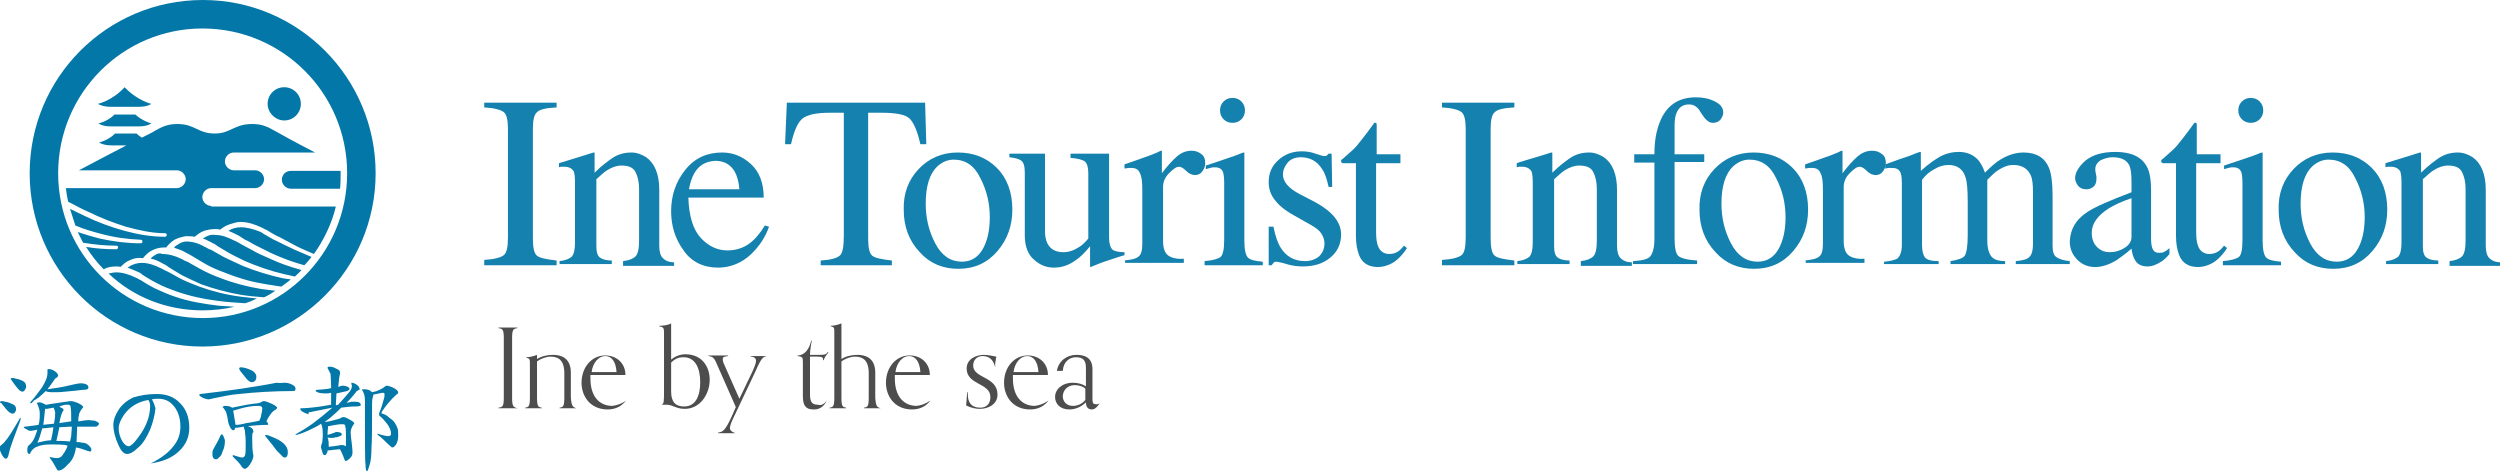<?xml version="1.0" encoding="utf-8"?>
<!-- Generator: Adobe Illustrator 22.1.0, SVG Export Plug-In . SVG Version: 6.00 Build 0)  -->
<svg version="1.1" id="レイヤー_1" xmlns="http://www.w3.org/2000/svg" xmlns:xlink="http://www.w3.org/1999/xlink" x="0px"
	 y="0px" viewBox="0 0 421.3 79.4" style="enable-background:new 0 0 421.3 79.4;" xml:space="preserve">
<style type="text/css">
	.st0{fill:#0277A8;}
	.st1{fill:#4D4D4D;}
	.st2{fill:#1481AE;}
</style>
<g>
	<path class="st0" d="M0.2,67.6c0.2,0,0.4,0,0.7,0.1c0.6,0.1,1,0.3,1.4,0.5c0.3,0.2,0.4,0.4,0.4,0.8c0,0.2-0.1,0.4-0.2,0.5
		c-0.1,0.2-0.3,0.2-0.4,0.2c-0.2,0-0.3-0.1-0.5-0.2c-0.3-0.2-0.8-0.8-1.4-1.6C0,67.9,0,67.8,0,67.8C0,67.7,0.1,67.6,0.2,67.6
		 M3.4,70.4c0,0,0.1,0.1,0.1,0.1c0,0.1-0.1,0.4-0.2,0.7c-0.8,2.1-1.3,3.5-1.5,4.1c-0.1,0.3-0.2,0.7-0.3,1.1
		c-0.1,0.6-0.3,0.9-0.5,0.9c-0.2,0-0.4-0.2-0.7-0.7c-0.3-0.6-0.4-1-0.4-1.2c0-0.1,0.1-0.2,0.2-0.3c0.4-0.3,0.7-0.6,0.8-0.8
		C1.4,73.8,2.2,72.5,3.4,70.4C3.3,70.4,3.4,70.4,3.4,70.4 M2,63.7c0.2,0,0.4,0,0.6,0.1c0.6,0.1,1.1,0.3,1.4,0.5
		c0.3,0.2,0.4,0.5,0.4,0.9c0,0.2-0.1,0.3-0.2,0.5C4.1,65.9,3.9,66,3.8,66c-0.2,0-0.3-0.1-0.5-0.2C3,65.5,2.5,64.9,1.9,64
		c-0.1-0.1-0.1-0.1-0.1-0.2C1.8,63.8,1.9,63.7,2,63.7 M6.6,67.8c0.3,0,0.5,0.1,0.7,0.2c0.2,0.1,0.3,0.1,0.3,0.2c0.3,0,0.5,0,0.8-0.1
		c1.5-0.2,2.6-0.4,3.4-0.5c0.1,0,0.2,0,0.3,0c0.1,0,0.5,0.1,1,0.3c0.6,0.3,0.9,0.5,0.9,0.7c0,0.1-0.1,0.2-0.2,0.3
		c-0.3,0.4-0.5,0.8-0.5,1.1c-0.1,0.3-0.1,0.6-0.1,1c0,0,0.1,0,0.1,0c0.6-0.1,1.2-0.2,1.7-0.2c0.3,0,0.7,0.1,1,0.1
		c0.5,0.2,0.7,0.4,0.7,0.5c0,0.1-0.1,0.2-0.2,0.3c-0.1,0.1-0.2,0.2-0.4,0.2c-1.1,0-2.2,0-3.1,0c0,1-0.1,1.9-0.1,2.6
		c0.3,0,0.6,0,0.9,0.1c0.4,0,0.8,0.1,1.1,0.4c0.3,0.3,0.5,0.5,0.5,0.8c0,0.2-0.1,0.3-0.3,0.3c0,0-0.1-0.1-0.3-0.1
		c-0.8-0.3-1.4-0.5-2-0.6c0,0.2-0.1,0.4-0.1,0.6c-0.2,0.9-0.6,1.7-1.3,2.3c-0.6,0.7-1.1,1-1.6,1c-0.1,0-0.1-0.1-0.2-0.2
		c-0.4-0.7-0.7-1.3-1.1-1.8c-0.1-0.1-0.1-0.1-0.1-0.2V77c0.7,0.2,1.1,0.2,1.2,0.2c0.4,0,0.8-0.2,1-0.6c0.3-0.4,0.6-0.9,0.8-1.5
		c-0.1,0-0.2,0-0.3-0.1c-0.8-0.1-1.6-0.1-2.5-0.1c-1,0-1.8,0.1-2.4,0.4c-0.3,0.1-0.6,0.3-0.9,0.7l-0.1,0.2c-0.1,0.1-0.1,0.1-0.1,0.2
		c0,0.1-0.1,0.1-0.1,0.1c-0.3,0-0.4-0.2-0.4-0.6c0-0.5,0.1-0.8,0.2-0.8c0.5-0.4,0.9-0.9,1.2-1.8c0.1-0.3,0.2-0.6,0.3-0.9
		c-0.3,0.1-0.6,0.1-1,0.2c-0.1,0-0.1,0-0.2,0c-0.2,0-0.4-0.1-0.7-0.3c-0.2-0.1-0.4-0.2-0.4-0.3c0,0,0.1-0.1,0.2-0.1
		c0.9-0.1,1.7-0.2,2.3-0.3c0-0.2,0.1-0.3,0.1-0.4c0.1-0.6,0.1-1.1,0.1-1.6c0-0.5-0.2-1.1-0.5-1.7C6.3,67.9,6.4,67.8,6.6,67.8
		 M8.3,62.2c0.2,0,0.6,0.1,1,0.4c0.3,0.2,0.5,0.5,0.5,0.7c0,0.1-0.1,0.2-0.2,0.3c-0.1,0.1-0.2,0.1-0.3,0.2c-0.5,0.7-0.9,1.3-1.3,1.8
		c1.5-0.2,2.7-0.4,3.9-0.7c0.8-0.2,1.4-0.3,1.7-0.3c0.9,0,1.3,0.3,1.3,0.7c0,0.3-0.3,0.4-1,0.4c-0.8,0.1-1.7,0.2-2.9,0.3
		c-0.8,0.1-1.5,0.1-2.2,0.1c-0.6,0-1-0.1-1.1-0.2c0,0-0.1,0.1-0.1,0.1c-0.7,0.7-1.3,1.2-1.9,1.5C5.4,67.9,5.2,68,5.2,68
		c0,0-0.1-0.1-0.1-0.2c0.8-0.9,1.4-1.7,1.9-2.4c0.4-0.6,0.7-1.2,0.9-1.8C8,63.2,8,62.9,8,62.8L8,62.3C8,62.2,8.1,62.2,8.3,62.2
		 M8.6,74.2C8.8,73.4,8.9,72.7,9,72c-0.6,0.1-1.2,0.1-1.9,0.2c0,0.2-0.1,0.3-0.1,0.4c-0.2,0.7-0.4,1.4-0.7,2
		C7.1,74.4,7.9,74.2,8.6,74.2 M7.3,71.6c0.5-0.1,1.1-0.1,1.8-0.2c0.2-1,0.2-1.6,0.2-1.9c-0.1-0.3-0.1-0.5-0.2-0.6
		c0-0.1,0-0.2-0.1-0.2c-0.6,0.1-1,0.2-1.1,0.2c-0.1,0-0.2,0-0.3,0C7.5,69.9,7.4,70.9,7.3,71.6 M11.8,74.4c0.1-0.3,0.1-0.6,0.2-0.9
		c0-0.5,0.1-1,0.1-1.6c-0.8,0-1.5,0.1-2.1,0.1c-0.1,0.6-0.3,1.4-0.5,2.3C10.1,74.3,10.9,74.3,11.8,74.4 M10,68.5
		c0,0,0.1,0.1,0.1,0.1c0.4,0.2,0.6,0.3,0.6,0.4c0,0.1,0,0.2-0.1,0.3c-0.2,0.3-0.4,0.9-0.6,2c0.7-0.1,1.4-0.2,2-0.3v-0.3
		c0-0.9,0-1.6-0.1-2.1c0-0.3-0.2-0.4-0.4-0.4c-0.3,0-0.6,0-0.9,0.1C10.4,68.4,10.2,68.4,10,68.5"/>
	<path class="st0" d="M26.4,66.4c1.7,0,3,0.5,4,1.6c1,1,1.5,2.4,1.5,4.1c0,1.6-0.6,2.9-1.8,4c-1.2,1.1-2.7,1.7-4.7,2
		c1.8-0.9,3.1-1.9,3.9-3c0.8-1,1.1-2.1,1.1-3.2c0-1.3-0.3-2.3-0.9-3.2c-0.7-1-1.6-1.5-2.8-1.5c-0.4,0-0.7,0-1.1,0.1
		c0.3,0.5,0.5,1.1,0.6,1.5c-0.1,1.1-0.4,2.3-0.9,3.6c-0.6,1.3-1.2,2.4-2.1,3.1c-0.7,0.7-1.3,1-1.8,1c-0.5,0-1-0.5-1.4-1.4
		c-0.6-1.3-0.9-2.5-0.9-3.5c0-0.8,0.3-1.6,0.8-2.4c0.6-1,1.5-1.7,2.5-2.2C23.7,66.6,24.9,66.4,26.4,66.4 M21.7,75.2
		c0.3,0,0.9-0.5,1.6-1.5c1.3-1.7,2-3.5,2-5.3c0-0.4-0.1-0.7-0.3-1c-1.7,0.3-3.1,1.1-4.1,2.5c-0.6,0.9-0.9,1.6-0.9,2.3
		c0,0.7,0.2,1.5,0.7,2.3C21,74.9,21.3,75.2,21.7,75.2"/>
	<path class="st0" d="M48,64.5c0.4,0,0.8,0.1,1.2,0.3c0.4,0.2,0.6,0.4,0.6,0.7c0,0.3-0.1,0.4-0.4,0.4c-3.3,0-6.4,0.2-9.2,0.5
		c-1.3,0.1-2.6,0.4-4.1,0.7c-0.5,0.1-0.8,0.2-0.9,0.2c-0.3,0-0.7-0.1-1.1-0.3c-0.3-0.2-0.5-0.3-0.5-0.4s0-0.2,0.1-0.2
		c2.6-0.3,5-0.6,7-0.9c1.9-0.3,3.9-0.6,5.9-1C47.1,64.6,47.6,64.5,48,64.5 M37.4,73.2c0.1,0,0.1,0.1,0.2,0.2
		c0.2,0.4,0.3,0.7,0.3,0.9c0,0.6-0.1,1.2-0.4,1.8c-0.1,0.4-0.3,0.8-0.6,1c-0.2,0.2-0.3,0.3-0.5,0.3c-0.2,0-0.4-0.1-0.5-0.3
		c-0.1-0.2-0.1-0.4-0.1-0.6c0-0.2,0-0.5,0.1-0.7c0.7-1.2,1.1-2,1.2-2.3C37.2,73.3,37.3,73.2,37.4,73.2 M37.9,68.4
		c0.2,0,0.5,0,0.8,0.1c0.2,0.1,0.3,0.1,0.4,0.2c0.2,0,0.4-0.1,0.5-0.1c1.4-0.3,2.5-0.5,3.4-0.6c0.4,0,0.9-0.1,1.3-0.4
		c0.1,0,0.2,0,0.3,0c0.1,0,0.4,0.1,1.1,0.4c0.7,0.3,1,0.6,1,0.7c0,0.1-0.1,0.2-0.2,0.3c-0.4,0.2-0.7,0.5-0.9,0.8
		c-0.2,0.3-0.5,0.7-0.7,1.2c0,0,0,0,0,0c0.2,0.2,0.3,0.4,0.3,0.5c0,0.1-0.1,0.1-0.2,0.1c-1.1,0-2.1,0.1-3.2,0.2
		c0.1,0.1,0.3,0.1,0.4,0.2c0.4,0.2,0.5,0.5,0.5,0.8c0,0,0,0.1-0.1,0.1c-0.1,0.2-0.1,0.5-0.1,0.9c0,1,0,2,0.2,3
		c0,0.4-0.2,0.9-0.6,1.5c-0.3,0.4-0.6,0.7-0.8,0.7c-0.2,0-0.4-0.1-0.6-0.4c-0.2-0.4-0.7-0.9-1.5-1.7c0-0.1,0-0.2,0.1-0.2
		c0.7,0.2,1.2,0.4,1.5,0.4c0.2,0,0.4-0.1,0.5-0.4c0.1-0.4,0.1-1,0.1-1.8c0-0.5,0-1.2-0.1-1.9c0-0.4-0.1-0.7-0.2-0.9
		c0-0.1,0-0.1,0-0.2c-0.7,0.1-1.2,0.2-1.4,0.2h-0.1c0,0.3-0.1,0.4-0.3,0.4c-0.1,0-0.3-0.1-0.4-0.3c-0.1-0.2-0.2-0.3-0.2-0.4
		c-0.2-0.3-0.3-0.9-0.4-1.6c-0.1-0.5-0.2-0.8-0.4-1.1c-0.1-0.2-0.3-0.4-0.4-0.5C37.6,68.5,37.7,68.4,37.9,68.4 M39.7,71.6
		c0.5,0,1.1-0.1,1.8-0.3c0.9-0.1,1.6-0.3,2.2-0.4c0.1-0.3,0.3-0.6,0.3-0.9c0.1-0.4,0.2-0.8,0.2-1.2c0-0.2-0.2-0.4-0.5-0.4
		c-0.4,0-0.9,0-1.5,0.1c-0.9,0.1-1.9,0.4-2.9,0.7L39.7,71.6z M40.6,61.9c0.3,0,0.8,0.1,1.3,0.3c0.5,0.2,0.9,0.4,1,0.6
		c0.2,0.2,0.3,0.4,0.3,0.7c0,0.6-0.3,0.9-0.8,0.9c-0.3,0-0.7-0.3-1.2-1c-0.6-0.7-0.9-1.1-0.9-1.3C40.4,61.9,40.4,61.9,40.6,61.9
		 M44.7,73.3c0.1,0,0.3,0,0.6,0.1c0.5,0.2,1,0.4,1.6,0.7c0.7,0.4,1.1,0.8,1.3,1.1c0.2,0.3,0.3,0.6,0.3,1c0,0.2,0,0.4-0.1,0.6
		c-0.1,0.2-0.2,0.3-0.4,0.3c-0.1,0-0.2,0-0.3-0.1c-0.2-0.2-0.6-0.6-1.1-1.1c-0.7-1-1.2-1.5-1.4-1.8C44.8,73.6,44.6,73.4,44.7,73.3
		C44.6,73.3,44.6,73.3,44.7,73.3"/>
	<path class="st0" d="M57.8,65c0.1,0,0.3,0,0.6,0.1c0.3,0.1,0.5,0.3,0.5,0.4c0,0.1,0,0.1-0.1,0.2c-0.1,0.1-0.1,0.1-0.3,0.2
		c-0.6,0.1-1.2,0.3-1.8,0.4c0,0.6-0.1,1.2-0.1,2c0.1,0,0.3-0.1,0.4-0.1c0.9-1,1.6-1.8,2-2.3c0.2-0.3,0.3-0.6,0.3-0.9l-0.1-0.4
		c0-0.1,0-0.1,0.1-0.1c0.2,0,0.5,0.1,0.9,0.4c0.3,0.2,0.4,0.5,0.4,0.7c0,0.1-0.1,0.1-0.3,0.2c-0.2,0.1-0.3,0.2-0.4,0.4
		c-0.5,0.6-1,1.2-1.5,1.7c0.3-0.1,0.5-0.1,0.8-0.2c0.2,0,0.5,0,0.7,0c0.6,0,0.9,0.2,0.9,0.6c0,0.1-0.3,0.2-1,0.2
		c-0.7,0-1.5,0.1-2.3,0.2c-0.5,0.5-1,1-1.5,1.4c-0.4,0.4-0.9,0.7-1.3,1c0.4,0,0.9-0.1,1.6-0.3c0.4-0.1,0.9-0.2,1.4-0.5
		c0.1,0,0.2,0,0.3,0c0.1,0,0.4,0.1,0.9,0.4c0.6,0.3,0.8,0.5,0.8,0.7c0,0,0,0-0.1,0.1c-0.4,0.6-0.5,1-0.5,1.3c0,0.6,0.1,1.3,0.2,2.1
		c0.1,0.7,0.1,1.2,0.1,1.4c0,0.3-0.1,0.6-0.4,0.9c-0.3,0.3-0.6,0.5-0.8,0.5c0,0-0.1-0.1-0.2-0.4c-0.2-0.6-0.5-1.2-0.7-1.6
		c-0.3,0-0.7,0.1-1.1,0.1c-0.5,0.1-0.8,0.1-1,0.1V76c0,0.2-0.1,0.3-0.2,0.5c-0.1,0.2-0.2,0.2-0.3,0.2c-0.2,0-0.3-0.2-0.4-0.6
		c-0.1-0.3-0.2-0.6-0.2-0.8v-0.1c0.1-0.3,0.1-0.5,0.2-0.6c0-0.3,0.1-0.8,0.1-1.3c0-0.9-0.1-1.6-0.3-1.9c-0.4,0.3-0.8,0.5-1.2,0.7
		c-0.6,0.3-1.4,0.7-2.3,1c-0.4,0.1-0.6,0.2-0.7,0.2c-0.1,0-0.1,0-0.1-0.1c0.9-0.5,1.9-1.1,3-1.9c1.2-0.9,2.3-1.8,3.2-2.6
		c-1.1,0.2-2.4,0.5-4,0.8L52,69.8c-0.1,0-0.4-0.1-0.8-0.3c-0.4-0.2-0.6-0.4-0.6-0.6c0-0.1,0.1-0.1,0.2-0.1c0.8,0,1.6-0.1,2.5-0.2
		c0.7-0.1,1.5-0.2,2.5-0.4v-2c-0.4,0.1-0.7,0.1-0.9,0.1c-0.7,0-1.2-0.1-1.4-0.2c-0.2-0.1-0.3-0.2-0.3-0.2c0-0.1,0-0.2,0.2-0.2
		c1-0.1,1.8-0.1,2.4-0.3c0-1.3-0.1-2.1-0.1-2.4c-0.1-0.2-0.2-0.4-0.3-0.6c-0.1-0.2-0.2-0.3-0.2-0.4c0-0.2,0.1-0.2,0.4-0.2
		c0.3,0,0.7,0.1,1,0.3c0.5,0.2,0.7,0.4,0.7,0.6c0,0.1,0,0.2,0,0.3c-0.1,0.3-0.2,1-0.3,2.2c0.3-0.1,0.5-0.2,0.7-0.2
		C57.6,65,57.7,65,57.8,65 M55.4,75.3c0.2,0,0.5-0.1,0.8-0.1c0.5-0.1,0.9-0.1,1.2-0.2c0.1,0,0.2,0,0.3,0c0.2,0,0.4,0.1,0.6,0.2
		c0-0.3,0-0.9,0-1.6c0-0.7,0-1.3-0.1-1.7c0-0.2-0.1-0.4-0.3-0.4c-0.1,0-0.2,0-0.5,0h-0.2c-0.7,0.1-1.3,0.2-1.7,0.3
		c-0.1,0-0.1,0-0.2,0h0c0,0.3-0.1,0.7-0.1,1.3c0,0.1,0,0.1,0,0.2c0.4-0.1,0.9-0.3,1.2-0.4c0.1,0,0.1-0.1,0.2-0.1c0.6,0,1,0.1,1,0.4
		c0,0.1,0,0.1-0.1,0.2c-0.4,0.2-0.7,0.3-1,0.3c-0.3,0.1-0.4,0.1-0.5,0.1c-0.3,0-0.6,0-0.8-0.1C55.4,74.2,55.4,74.8,55.4,75.3
		 M65.2,65c0.2,0,0.5,0.1,1,0.3c0.6,0.3,0.9,0.6,0.9,0.8c0,0.2-0.1,0.3-0.3,0.4c-1,0.9-1.8,1.9-2.4,2.8c-0.1,0.1-0.1,0.2-0.1,0.3
		c0,0,0,0.1,0.1,0.1c0.4,0.1,0.8,0.3,1.1,0.6c0.4,0.3,0.7,0.5,1,0.9c0.2,0.3,0.4,0.7,0.5,1c0.1,0.3,0.1,0.7,0.1,1.1
		c0,0.3,0,0.6-0.1,1c-0.1,0.3-0.2,0.6-0.4,0.8c-0.2,0.2-0.3,0.3-0.5,0.3c-0.1,0-0.2-0.1-0.3-0.2c-0.8-0.7-1.4-1.4-2.1-1.9
		c-0.1-0.1-0.1-0.1-0.1-0.1c0-0.1,0-0.1,0.1-0.1c0.9,0.3,1.5,0.4,1.7,0.4c0.3,0,0.5-0.1,0.5-0.4c0-0.5-0.2-1-0.6-1.6
		c-0.4-0.5-0.8-1-1.3-1.4c-0.1,0-0.1-0.1-0.1-0.3c0-0.1,0-0.1,0-0.2c0.4-0.9,0.6-1.7,0.8-2.4c0.1-0.3,0.1-0.6,0.1-0.8
		c0-0.1-0.1-0.2-0.2-0.2c-0.1,0-0.1,0-0.2,0c-0.5,0.1-1,0.2-1.5,0.3c0,0.1,0,0.2,0,0.2c-0.1,0.2-0.2,0.7-0.2,1.4
		c0,3.8,0,6.3-0.1,7.4c0,1.2-0.1,2.2-0.3,2.8c-0.2,0.7-0.3,1.1-0.5,1.1c-0.1,0-0.2-0.4-0.2-1.2c-0.1-0.2-0.1-3.8-0.1-10.8
		c0-0.7-0.2-1.3-0.5-1.7c0-0.1,0.1-0.1,0.3-0.1c0.3,0,0.5,0,0.8,0.1c0.3,0.1,0.5,0.3,0.6,0.4c0.3-0.1,0.5-0.1,0.8-0.2
		c0.5-0.2,0.9-0.4,1.3-0.7C65,65,65.1,65,65.2,65"/>
	<path class="st0" d="M39.8,39.5c-0.4-0.2-0.8-0.4-1.3-0.6c0.6-0.4,1.3-0.6,2.1-0.6c1,0,2.1,0.3,3.1,0.7c0.2,0.1,0.5,0.2,0.7,0.4
		c0.2,0.1,0.5,0.3,0.7,0.4c0.5,0.3,1,0.6,1.5,0.8c1,0.5,2,1,3.1,1.5c0.9,0.4,1.9,0.8,2.8,1.2c-0.4,0.5-0.8,1-1.2,1.4
		c-1.9-0.5-3.7-1.2-5.5-2c-1-0.5-2-1-3-1.5c-0.5-0.3-1-0.6-1.5-0.8C40.8,40.1,40.3,39.7,39.8,39.5 M31.4,40.7c-0.5,0-1,0.2-1.4,0.5
		c-0.2,0.1-0.5,0.3-0.7,0.5c0.1,0,0.1,0,0.2,0.1c0.6,0.2,1.2,0.4,1.7,0.7c0.6,0.3,1.1,0.6,1.6,0.9c0.5,0.3,1,0.6,1.5,0.9
		c1,0.6,2.1,1.1,3.2,1.5c2.2,0.9,4.4,1.6,6.8,2c1,0.2,2,0.3,3.1,0.5c0.6-0.4,1.1-0.8,1.6-1.2c-0.4-0.1-0.8-0.1-1.3-0.2
		c-2.3-0.5-4.6-1.2-6.8-2.1c-1.1-0.5-2.2-1-3.2-1.5c-0.5-0.3-1.1-0.6-1.6-0.9c-0.3-0.2-0.5-0.3-0.8-0.4c-0.3-0.1-0.5-0.3-0.8-0.4
		C33.5,41,32.4,40.7,31.4,40.7 M47.5,30.3c0,0.8,0.7,1.5,1.5,1.5h8.3c0.1-0.8,0.1-1.7,0.1-2.6c0-0.1,0-0.3,0-0.4h-8.4
		C48.1,28.8,47.5,29.5,47.5,30.3 M34.9,39.8c-0.3,0.1-0.5,0.3-0.7,0.4c0.3,0.1,0.6,0.2,0.9,0.4c0.3,0.1,0.6,0.3,0.8,0.4
		c0.3,0.1,0.5,0.3,0.8,0.5c0.5,0.3,1,0.6,1.5,0.9c1,0.6,2.1,1.1,3.1,1.6c2.1,0.9,4.4,1.7,6.6,2.2c0.6,0.1,1.2,0.3,1.8,0.4
		c0.4-0.4,0.8-0.7,1.1-1.1c-1.8-0.5-3.6-1.1-5.3-1.9c-1.1-0.5-2.1-0.9-3.1-1.5c-0.5-0.3-1-0.5-1.5-0.8c-0.5-0.3-1-0.6-1.5-0.8
		c-1-0.5-2-0.9-3-0.9C35.8,39.5,35.3,39.6,34.9,39.8 M26.1,43c-0.3,0.2-0.5,0.3-0.7,0.6c0.2,0,0.3,0.1,0.5,0.1
		c0.6,0.2,1.2,0.5,1.7,0.8c0.3,0.1,0.5,0.3,0.8,0.5l0.8,0.5c0.5,0.3,1,0.6,1.5,0.9c1,0.5,2.1,1,3.2,1.5c2.2,0.8,4.5,1.4,6.8,1.8
		c1.3,0.2,2.5,0.3,3.8,0.4c0.7-0.3,1.3-0.7,1.9-1.1c-0.8-0.1-1.6-0.2-2.4-0.3c-2.4-0.4-4.7-1-7-1.9c-1.1-0.4-2.2-0.9-3.3-1.5
		c-0.5-0.3-1.1-0.6-1.6-0.9c-0.3-0.2-0.5-0.3-0.8-0.4c-0.3-0.1-0.5-0.3-0.8-0.4c-1-0.5-2.1-0.8-3.2-0.8C27,42.6,26.5,42.7,26.1,43
		 M18.3,46.1c4.1,3.9,9.7,6.2,15.8,6.2c1.9,0,3.7-0.2,5.4-0.6c-0.9-0.1-1.9-0.1-2.8-0.2c-2.4-0.3-4.9-0.7-7.2-1.5
		c-1.2-0.4-2.3-0.9-3.4-1.4c-0.6-0.3-1.1-0.6-1.6-0.9l-0.8-0.5c-0.3-0.1-0.5-0.3-0.8-0.4c-1-0.5-2.2-0.9-3.3-0.9
		C19.2,45.9,18.7,46,18.3,46.1 M19.3,19.3c-1.2,1.2-2.7,1.5-2.7,1.5s0.6,0.5,2.1,0.5h4.7c1.5,0,2.1-0.5,2.1-0.5s-1.5-0.4-2.7-1.5
		H19.3z M45.1,17.5c0,1.5,1.3,2.8,2.8,2.8c1.6,0,2.8-1.3,2.8-2.8c0-1.6-1.3-2.8-2.8-2.8C46.3,14.7,45.1,16,45.1,17.5 M22.4,44.6
		c-0.3,0.1-0.6,0.3-0.9,0.5c0.6,0.2,1.2,0.5,1.7,0.7c0.3,0.1,0.6,0.3,0.8,0.5l0.8,0.5c0.5,0.3,1,0.6,1.6,0.9c1.1,0.6,2.2,1,3.3,1.4
		c2.3,0.8,4.6,1.3,7,1.6c1.5,0.2,3,0.3,4.6,0.4c0.7-0.2,1.4-0.5,2-0.8c-0.9-0.1-1.8-0.2-2.7-0.3c-2.4-0.3-4.8-0.9-7-1.7
		c-1.1-0.4-2.3-0.9-3.3-1.4c-0.5-0.3-1.1-0.6-1.6-0.9l-0.8-0.4c-0.3-0.1-0.5-0.3-0.8-0.4c-1-0.5-2.1-0.9-3.2-0.9
		C23.4,44.3,22.9,44.4,22.4,44.6 M18.7,18h4.7c1.5,0,2.1-0.5,2.1-0.5S23.2,17,21,14.7c-2.1,2.3-4.5,2.8-4.5,2.8S17.2,18,18.7,18
		 M35.6,34.7c-0.8,0-1.5-0.7-1.5-1.5c0-0.8,0.7-1.5,1.5-1.5H43c0.8,0,1.5-0.7,1.5-1.5c0-0.8-0.7-1.5-1.5-1.5h-3.6
		c-0.8,0-1.5-0.7-1.5-1.5c0-0.8,0.7-1.5,1.5-1.5h13.7c-3.3-1.7-6.2-3.3-6.7-3.6c-1.4-0.8-2.3-1.2-3.9-1.2c-3.1,0-3.6,1.6-6.3,1.6
		c-2.9,0-3.3-1.6-6.3-1.6c-1.6,0-2.5,0.4-3.9,1.2c-0.1,0.1-0.9,0.5-2.1,1.1c-0.3-0.2-0.6-0.4-0.9-0.7h-3.6c-1.2,1.2-2.7,1.5-2.7,1.5
		s0.6,0.5,2.1,0.5h2.5c-2.3,1.2-5.2,2.7-8,4.2h16.5c0.8,0,1.5,0.7,1.5,1.5c0,0.8-0.7,1.5-1.5,1.5H11.1c0.1,0.8,0.2,1.5,0.4,2.3
		c0.1,0.1,0.2,0.1,0.4,0.2c1,0.5,2,1.1,3,1.5c2,1,4.1,1.8,6.3,2.5c2.2,0.6,4.4,1.1,6.6,1.1h0c0.2,0,0.3,0.1,0.3,0.3
		c0,0.1-0.1,0.3-0.3,0.3c-2.3,0-4.6-0.4-6.8-1c-2.2-0.6-4.4-1.4-6.5-2.4c-0.9-0.4-1.8-0.9-2.7-1.3c0.3,0.9,0.6,1.9,0.9,2.8
		c1.4,0.6,2.8,1,4.3,1.4c2.2,0.6,4.4,0.9,6.7,1c0.2,0,0.3,0.1,0.3,0.3c0,0.2-0.1,0.3-0.3,0.3c-2.3,0-4.6-0.3-6.9-0.8
		c-1.2-0.3-2.5-0.7-3.7-1.1c0.3,0.6,0.6,1.2,0.9,1.8c1.8,0.3,3.7,0.5,5.6,0.5c0.2,0,0.3,0.1,0.3,0.3c0,0.1-0.1,0.3-0.3,0.3
		c-1.7,0-3.4-0.1-5.1-0.4c0.9,1.4,1.8,2.6,3,3.8c0,0,0.1,0,0.1-0.1c0.6-0.3,1.3-0.4,2-0.4c0.2,0,0.5,0,0.7,0.1c0,0,0-0.1,0.1-0.1
		c0,0,0,0,0,0l0,0c0.5-0.5,1-0.9,1.6-1.1c0.6-0.3,1.3-0.4,2-0.3c0.1,0,0.1,0,0.1,0c0.4-0.5,0.9-1,1.5-1.3c0.6-0.3,1.3-0.5,2-0.5
		c0.1,0,0.3,0,0.4,0c0.4-0.5,0.8-0.9,1.4-1.3c0.6-0.3,1.3-0.5,1.9-0.6c0.5,0,1,0,1.5,0.1c0,0,0,0,0,0c0,0,0,0,0,0l0,0
		c0.5-0.4,1-0.8,1.6-1c0.6-0.2,1.3-0.3,1.9-0.3c0.3,0,0.5,0,0.8,0.1c0.5-0.4,1-0.7,1.6-0.9c0.6-0.2,1.2-0.4,1.8-0.4
		c1.3,0,2.4,0.4,3.5,0.9c0.3,0.1,0.5,0.3,0.8,0.4c0.3,0.1,0.5,0.3,0.7,0.4c0.5,0.3,1,0.6,1.5,0.8c1,0.5,2,1.1,3,1.6
		c1,0.5,2,0.9,2.9,1.3c1.7-2.4,3-5.1,3.7-8H35.6z M63.3,29.2c0,16.1-13.1,29.2-29.2,29.2C18,58.4,5,45.3,5,29.2C5,13.1,18,0,34.2,0
		C50.3,0,63.3,13.1,63.3,29.2 M58.5,29.2c0-13.5-10.9-24.4-24.4-24.4C20.7,4.8,9.8,15.7,9.8,29.2c0,13.5,10.9,24.4,24.4,24.4
		C47.6,53.6,58.5,42.7,58.5,29.2"/>
</g>
<g>
	<path class="st1" d="M87.2,68.8c-0.4,0-1,0-1.6,0c-0.7,0-1.2,0-1.6,0v-0.1c0.7-0.1,0.9-0.2,0.9-1.7V57c0-1.5-0.2-1.6-0.9-1.7v-0.1
		c0.4,0,0.9,0,1.6,0c0.6,0,1.2,0,1.6,0v0.1c-0.7,0.1-0.9,0.2-0.9,1.7v10C86.3,68.5,86.5,68.6,87.2,68.8L87.2,68.8z"/>
	<path class="st1" d="M97.1,68.8c-0.4,0-0.7,0-1.4,0s-1,0-1.4,0v-0.1c0.6-0.1,0.8-0.2,0.8-1.7v-4.1c0-2.3-1.1-2.8-2.3-2.8
		c-0.7,0-1.6,0.3-2.3,0.8V67c0,1.5,0.2,1.6,0.8,1.7v0.1c-0.4,0-0.7,0-1.4,0s-1,0-1.4,0v-0.1c0.6-0.1,0.8-0.2,0.8-1.7v-5.7
		c0-0.7,0-0.9-0.6-1v-0.1c0.6,0,1.3-0.2,1.8-0.4v0.7c0.8-0.5,1.8-0.7,2.7-0.7c1.2,0,3,0.4,3,3V67C96.3,68.5,96.6,68.6,97.1,68.8
		L97.1,68.8z"/>
	<path class="st1" d="M105.5,67.5c-0.7,0.9-1.7,1.5-3.1,1.5c-3,0-4.4-2.3-4.4-4.5c0-2.6,1.7-4.6,4-4.6c1.9,0,3.4,1.3,3.4,3.3h-5.9
		c0,0.2,0,0.4,0,0.6c0,3,1.5,4.6,3.7,4.6C103.9,68.3,104.7,68.1,105.5,67.5L105.5,67.5z M103.9,62.7c-0.1-1.7-0.8-2.7-1.9-2.7
		c-1.1,0-2.1,1.1-2.3,2.7H103.9z"/>
	<path class="st1" d="M111.5,68.2c0.4-0.2,0.4-0.5,0.4-2.6V56c0-0.7-0.1-0.9-0.8-1v-0.1c0.6,0,1.5-0.1,2-0.4v6.1
		c0.7-0.6,1.6-0.9,2.4-0.9c2.8,0,4.1,2.1,4.1,4.3c0,2.4-1.6,4.9-4.2,4.9c-1.5,0-2-0.7-3.1-0.7C112,68.2,111.8,68.2,111.5,68.2
		L111.5,68.2z M113.1,66c0,1.8,0.8,2.5,2.2,2.5c2,0,2.7-1.9,2.7-4.1c0-2.3-0.8-4.2-2.8-4.2c-0.6,0-1.3,0.1-2.1,0.9V66z"/>
	<path class="st1" d="M123.9,73c-0.3,0-1.1,0-1.9,0c-0.6,0-0.8,0-1,0v-0.1c0.8-0.1,1.2-0.3,2.3-2.7l0.7-1.6l-3.4-7.7
		c-0.4-0.8-0.7-0.8-1.2-0.9v-0.1c0.3,0,1,0,1.7,0c0.7,0,1.3,0,1.6,0V60c-0.6,0.1-0.9,0.1-0.9,0.5c0,0.1,0,0.3,0.1,0.6l2.7,6.1
		l2.3-4.8c0.3-0.7,0.5-1.2,0.5-1.6c0-0.4-0.3-0.7-0.9-0.7v-0.1c0.3,0,0.7,0,1.5,0c0.6,0,1.1,0,1.3,0V60c-0.7,0.1-1,0.3-2,2.6
		l-3.6,7.6c-0.5,1-0.7,1.6-0.7,2C123.1,72.7,123.5,72.8,123.9,73L123.9,73z"/>
	<path class="st1" d="M139.3,67.5c-0.4,1-1.2,1.5-2.1,1.5c-1,0-1.9-0.2-1.9-2.2V61c0-0.8-0.1-0.9-0.9-1v-0.1c1.2,0,2-1.1,2.3-2.5
		h0.1c-0.1,0.6-0.3,1.6-0.3,2.4h1.5c0.9,0,1.2,0,1.5-0.5l0.1,0.1c-0.3,0.4-0.6,0.7-0.8,1.3h-0.1c0-0.1,0-0.1,0-0.2
		c0-0.3-0.3-0.4-0.9-0.4h-1.3v6.4c0,1.3,0.4,1.7,1.3,1.7C138.4,68.4,138.9,68.1,139.3,67.5L139.3,67.5z"/>
	<path class="st1" d="M148.4,68.8c-0.4,0-0.7,0-1.4,0s-1,0-1.4,0v-0.1c0.6-0.1,0.8-0.2,0.8-1.7v-4.1c0-2.3-1.1-2.8-2.3-2.8
		c-0.7,0-1.6,0.3-2.3,0.8V67c0,1.5,0.2,1.6,0.8,1.7v0.1c-0.4,0-0.7,0-1.4,0c-0.7,0-1,0-1.4,0v-0.1c0.6-0.1,0.8-0.2,0.8-1.7V56
		c0-0.7,0-0.9-0.6-1v-0.1c0.6,0,1.3-0.2,1.8-0.4v6c0.8-0.5,1.8-0.7,2.7-0.7c1.2,0,3,0.4,3,3V67C147.6,68.5,147.8,68.6,148.4,68.8
		L148.4,68.8z"/>
	<path class="st1" d="M156.8,67.5c-0.7,0.9-1.7,1.5-3.1,1.5c-3,0-4.4-2.3-4.4-4.5c0-2.6,1.7-4.6,4-4.6c1.9,0,3.4,1.3,3.4,3.3h-5.9
		c0,0.2,0,0.4,0,0.6c0,3,1.5,4.6,3.7,4.6C155.2,68.3,155.9,68.1,156.8,67.5L156.8,67.5z M155.1,62.7c-0.1-1.7-0.8-2.7-1.9-2.7
		c-1.1,0-2.1,1.1-2.3,2.7H155.1z"/>
	<path class="st1" d="M167.7,61.9c-0.2-1-0.8-1.9-2.1-1.9c-0.9,0-1.6,0.6-1.6,1.6c0,2.2,4.1,1.8,4.1,4.9c0,1.6-1.5,2.4-3,2.4
		c-0.5,0-1.4-0.1-2.3-0.6c0.1-0.6,0.1-1.5,0.2-2.2h0.1c0,0.1,0,0.2,0,0.4c0,1.2,0.5,2.2,2.1,2.2c1,0,1.7-0.6,1.7-1.8
		c0-2.4-4-2-4-4.8c0-1.6,1.6-2.3,2.9-2.3c0.7,0,1.6,0.2,2.1,0.3c0,0.2-0.1,0.3-0.1,0.6C167.7,61.1,167.7,61.3,167.7,61.9L167.7,61.9
		z"/>
	<path class="st1" d="M176.7,67.5c-0.7,0.9-1.7,1.5-3.1,1.5c-3,0-4.4-2.3-4.4-4.5c0-2.6,1.7-4.6,4-4.6c1.9,0,3.4,1.3,3.4,3.3h-5.9
		c0,0.2,0,0.4,0,0.6c0,3,1.5,4.6,3.7,4.6C175.1,68.3,175.8,68.1,176.7,67.5L176.7,67.5z M175,62.7c-0.1-1.7-0.8-2.7-1.9-2.7
		c-1.1,0-2.1,1.1-2.3,2.7H175z"/>
	<path class="st1" d="M185.3,68c-0.3,0.4-0.7,1-1.3,1c-0.7,0-1-0.5-1-1.2c-0.7,0.7-1.7,1.2-2.8,1.2c-1.6,0-2.4-1-2.4-2.1
		c0-1.3,1.2-2.4,3-2.4c0.8,0,1.6,0.2,2.2,0.6V62c0-1.2-0.4-1.8-1.7-1.8c-1,0-2.1,0.7-2.2,2.3h-1c0.3-1.7,1.7-2.7,3.3-2.7
		c1.3,0,2.7,0.4,2.7,2.4v4.9c0,0.8,0.1,1,0.5,1C184.8,68.2,185,68.1,185.3,68L185.3,68z M182.9,65.5c-0.4-0.4-1.1-0.6-1.8-0.6
		c-1.3,0-2,1-2,1.9c0,0.8,0.6,1.6,1.7,1.6c0.9,0,1.6-0.4,2.1-1V65.5z"/>
</g>
<g>
	<path class="st2" d="M81.6,43.8c1.7-0.1,2.8-0.4,3.3-0.8c0.5-0.4,0.7-1.4,0.7-3V21.8c0-1.5-0.2-2.5-0.7-2.9
		c-0.5-0.4-1.6-0.7-3.3-0.8v-0.8h12.2v0.8c-1.7,0.1-2.8,0.3-3.3,0.8c-0.5,0.4-0.7,1.4-0.7,2.9v18.3c0,1.6,0.2,2.6,0.7,3
		c0.5,0.4,1.6,0.6,3.3,0.8v0.8H81.6V43.8z"/>
	<path class="st2" d="M94.3,44c1-0.1,1.6-0.4,2-0.7c0.4-0.4,0.6-1.2,0.6-2.4V30.7c0-0.9-0.1-1.5-0.2-1.8c-0.3-0.5-0.8-0.8-1.6-0.8
		c-0.1,0-0.2,0-0.4,0c-0.1,0-0.3,0-0.5,0.1v-0.7c0.6-0.2,1.9-0.6,3.9-1.2l1.9-0.6c0.1,0,0.2,0,0.2,0.1c0,0.1,0,0.2,0,0.3v3
		c1.2-1.2,2.2-1.9,2.9-2.4c1-0.7,2.1-1,3.3-1c0.9,0,1.7,0.3,2.5,0.8c1.4,1,2.2,2.8,2.2,5.5v9.4c0,1,0.2,1.7,0.6,2.1
		c0.4,0.4,1,0.7,1.9,0.7v0.6H105V44c1-0.1,1.7-0.4,2.1-0.8c0.4-0.4,0.6-1.3,0.6-2.7v-8.6c0-1.2-0.2-2.1-0.6-2.9
		c-0.4-0.8-1.2-1.1-2.4-1.1c-0.8,0-1.6,0.3-2.4,0.8c-0.5,0.3-1,0.8-1.8,1.5v11.3c0,1,0.2,1.6,0.6,1.9s1.1,0.5,2,0.5v0.6h-8.8V44z"/>
	<path class="st2" d="M126.6,27.7c1.4,1.3,2.1,3.2,2.1,5.6H116c0.1,3.1,0.8,5.4,2.1,6.8s2.8,2.1,4.5,2.1c1.4,0,2.6-0.4,3.6-1.1
		c1-0.7,1.9-1.8,2.7-3.1l0.7,0.2c-0.6,1.7-1.6,3.3-3.1,4.7s-3.4,2.2-5.5,2.2c-2.5,0-4.5-1-5.8-2.9c-1.4-1.9-2.1-4.1-2.1-6.6
		c0-2.7,0.8-5,2.4-7s3.7-2.9,6.2-2.9C123.6,25.7,125.2,26.4,126.6,27.7z M117,29.2c-0.4,0.7-0.7,1.6-0.9,2.7h8.5
		c-0.1-1.3-0.4-2.3-0.8-3c-0.7-1.2-1.8-1.8-3.3-1.8C119,27.2,117.8,27.8,117,29.2z"/>
	<path class="st2" d="M132.6,17.3h23.3l0.2,7h-1c-0.5-2.2-1.1-3.6-1.8-4.3c-0.7-0.7-2.3-1-4.7-1h-2.3v21.1c0,1.6,0.2,2.6,0.7,3
		c0.5,0.4,1.6,0.6,3.3,0.8v0.8h-12v-0.8c1.7-0.1,2.8-0.4,3.3-0.9c0.4-0.4,0.6-1.5,0.6-3.3V19h-2.3c-2.3,0-3.8,0.3-4.7,1
		c-0.8,0.7-1.4,2.1-1.9,4.3h-1L132.6,17.3z"/>
	<path class="st2" d="M154.8,28.5c1.7-1.8,3.9-2.8,6.6-2.8c2.7,0,4.9,0.9,6.6,2.6c1.7,1.7,2.6,4.1,2.6,7c0,2.7-0.8,5-2.5,7
		c-1.7,2-3.9,3-6.6,3c-2.6,0-4.8-0.9-6.5-2.8c-1.8-1.9-2.7-4.3-2.7-7.1C152.2,32.6,153.1,30.3,154.8,28.5z M158,28
		c-1.3,1.2-2,3.3-2,6.3c0,2.4,0.5,4.6,1.6,6.7c1.1,2.1,2.6,3.1,4.5,3.1c1.5,0,2.7-0.7,3.5-2.1c0.8-1.4,1.2-3.2,1.2-5.4
		c0-2.3-0.5-4.5-1.6-6.6c-1-2.1-2.5-3.1-4.5-3.1C159.7,26.9,158.8,27.3,158,28z"/>
	<path class="st2" d="M176.1,25.9v12.9c0,0.9,0.1,1.6,0.4,2.2c0.5,1,1.4,1.5,2.7,1.5c0.9,0,1.8-0.3,2.7-0.9c0.5-0.3,1-0.8,1.5-1.4
		v-11c0-1-0.2-1.7-0.6-2s-1.2-0.5-2.4-0.6v-0.7h6.5v14.2c0,0.9,0.2,1.5,0.5,1.9c0.3,0.3,1,0.5,2.1,0.5V43c-0.7,0.2-1.3,0.4-1.6,0.5
		c-0.3,0.1-0.9,0.3-1.8,0.6c-0.3,0.1-1.1,0.4-2.3,0.9c-0.1,0-0.1,0-0.1-0.1c0-0.1,0-0.1,0-0.2v-3.2c-0.9,1.1-1.7,1.9-2.5,2.4
		c-1.1,0.8-2.3,1.2-3.6,1.2c-1.2,0-2.3-0.4-3.3-1.3c-1-0.8-1.6-2.2-1.6-4.1V29.1c0-1.1-0.2-1.8-0.7-2.1c-0.3-0.2-0.9-0.4-1.9-0.5
		v-0.6H176.1z"/>
	<path class="st2" d="M189.4,43.9c1.2-0.1,2.1-0.3,2.5-0.7c0.4-0.3,0.6-1,0.6-2.1v-9.1c0-1.3-0.1-2.3-0.4-2.8
		c-0.2-0.6-0.7-0.9-1.4-0.9c-0.1,0-0.3,0-0.5,0c-0.2,0-0.5,0.1-0.7,0.1v-0.7c0.8-0.3,1.5-0.5,2.3-0.8c0.8-0.3,1.4-0.5,1.7-0.6
		c0.7-0.3,1.4-0.5,2.1-0.9c0.1,0,0.2,0,0.2,0.1c0,0.1,0,0.2,0,0.4v3.3c0.9-1.2,1.7-2.1,2.5-2.8c0.8-0.7,1.6-1,2.5-1
		c0.7,0,1.2,0.2,1.7,0.6s0.6,0.9,0.6,1.5c0,0.6-0.2,1-0.5,1.4c-0.3,0.4-0.7,0.6-1.2,0.6c-0.5,0-1-0.2-1.5-0.7
		c-0.5-0.5-0.9-0.7-1.2-0.7c-0.5,0-1,0.4-1.7,1.1s-1,1.5-1,2.3v9.1c0,1.2,0.3,2,0.8,2.4c0.5,0.4,1.4,0.7,2.7,0.6v0.7h-9.9V43.9z"/>
	<path class="st2" d="M203,44c1.4-0.1,2.3-0.4,2.7-0.7c0.4-0.4,0.6-1.3,0.6-2.9v-9.6c0-0.9-0.1-1.5-0.2-1.8
		c-0.2-0.5-0.6-0.8-1.3-0.8c-0.1,0-0.3,0-0.4,0c-0.1,0-0.5,0.1-1.2,0.3v-0.6l0.9-0.3c2.3-0.8,4-1.3,4.9-1.7c0.4-0.2,0.6-0.2,0.7-0.2
		c0,0.1,0,0.2,0,0.3v14.5c0,1.5,0.2,2.5,0.6,2.9c0.4,0.4,1.2,0.6,2.5,0.7v0.6H203V44z M206.2,17.1c0.4-0.4,0.9-0.6,1.5-0.6
		c0.6,0,1.1,0.2,1.5,0.6c0.4,0.4,0.6,0.9,0.6,1.5c0,0.6-0.2,1.1-0.6,1.5c-0.4,0.4-0.9,0.6-1.5,0.6c-0.6,0-1.1-0.2-1.5-0.6
		c-0.4-0.4-0.6-0.9-0.6-1.5S205.8,17.5,206.2,17.1z"/>
	<path class="st2" d="M213.9,38.2h0.7c0.3,1.5,0.7,2.7,1.2,3.5c0.9,1.5,2.3,2.3,4.1,2.3c1,0,1.8-0.3,2.4-0.8
		c0.6-0.6,0.9-1.3,0.9-2.2c0-0.6-0.2-1.1-0.5-1.6c-0.3-0.5-0.9-1-1.8-1.5l-2.3-1.3c-1.7-0.9-2.9-1.8-3.6-2.7c-0.8-0.9-1.2-2-1.2-3.2
		c0-1.5,0.5-2.7,1.6-3.7c1.1-1,2.4-1.5,4-1.5c0.7,0,1.5,0.1,2.3,0.4c0.9,0.3,1.3,0.4,1.4,0.4c0.2,0,0.4,0,0.5-0.1
		c0.1-0.1,0.2-0.2,0.3-0.3h0.5l0.1,5.6h-0.6c-0.3-1.3-0.6-2.3-1.1-3c-0.8-1.3-2-2-3.6-2c-0.9,0-1.7,0.3-2.2,0.9
		c-0.5,0.6-0.8,1.3-0.8,2c0,1.2,0.9,2.3,2.8,3.3l2.7,1.4c2.9,1.6,4.3,3.4,4.3,5.4c0,1.6-0.6,2.9-1.8,3.9c-1.2,1-2.7,1.5-4.7,1.5
		c-0.8,0-1.7-0.1-2.7-0.4s-1.6-0.4-1.8-0.4c-0.2,0-0.3,0.1-0.4,0.2s-0.2,0.3-0.3,0.4h-0.5V38.2z"/>
	<path class="st2" d="M236,26v1.5h-4.1l0,11.6c0,1,0.1,1.8,0.3,2.3c0.3,0.9,1,1.4,1.9,1.4c0.5,0,0.9-0.1,1.3-0.3
		c0.4-0.2,0.8-0.6,1.2-1.1l0.5,0.4l-0.4,0.6c-0.7,0.9-1.4,1.6-2.2,2c-0.8,0.4-1.5,0.6-2.3,0.6c-1.6,0-2.7-0.7-3.2-2.1
		c-0.3-0.8-0.5-1.8-0.5-3.2V27.5h-2.2c-0.1,0-0.1-0.1-0.2-0.1c0,0-0.1-0.1-0.1-0.2c0-0.1,0-0.2,0.1-0.3c0.1-0.1,0.3-0.2,0.6-0.5
		c0.9-0.8,1.6-1.4,2-1.9c0.4-0.5,1.4-1.7,2.9-3.8c0.2,0,0.3,0,0.3,0c0,0,0.1,0.1,0.1,0.3v5H236z"/>
	<path class="st2" d="M243,43.8c1.7-0.1,2.8-0.4,3.3-0.8c0.5-0.4,0.7-1.4,0.7-3V21.8c0-1.5-0.2-2.5-0.7-2.9
		c-0.5-0.4-1.6-0.7-3.3-0.8v-0.8h12.2v0.8c-1.7,0.1-2.8,0.3-3.3,0.8c-0.5,0.4-0.7,1.4-0.7,2.9v18.3c0,1.6,0.2,2.6,0.7,3
		c0.5,0.4,1.6,0.6,3.3,0.8v0.8H243V43.8z"/>
	<path class="st2" d="M255.7,44c1-0.1,1.6-0.4,2-0.7c0.4-0.4,0.6-1.2,0.6-2.4V30.7c0-0.9-0.1-1.5-0.2-1.8c-0.3-0.5-0.8-0.8-1.6-0.8
		c-0.1,0-0.2,0-0.4,0c-0.1,0-0.3,0-0.5,0.1v-0.7c0.5-0.2,1.9-0.6,3.9-1.2l1.9-0.6c0.1,0,0.2,0,0.2,0.1c0,0.1,0,0.2,0,0.3v3
		c1.2-1.2,2.2-1.9,2.9-2.4c1-0.7,2.1-1,3.3-1c0.9,0,1.7,0.3,2.5,0.8c1.4,1,2.2,2.8,2.2,5.5v9.4c0,1,0.2,1.7,0.6,2.1
		c0.4,0.4,1,0.7,1.9,0.7v0.6h-8.6V44c1-0.1,1.7-0.4,2.1-0.8c0.4-0.4,0.6-1.3,0.6-2.7v-8.6c0-1.2-0.2-2.1-0.6-2.9
		c-0.4-0.8-1.2-1.1-2.4-1.1c-0.8,0-1.6,0.3-2.4,0.8c-0.5,0.3-1,0.8-1.8,1.5v11.3c0,1,0.2,1.6,0.6,1.9s1.1,0.5,2,0.5v0.6h-8.8V44z"/>
	<path class="st2" d="M275.3,44c1.4-0.1,2.4-0.3,2.8-0.8c0.4-0.5,0.7-1.4,0.7-2.9V27.4h-3.4V26h3.4c0-2.1,0.3-3.9,0.9-5.4
		c1.1-2.8,3.1-4.2,6.1-4.2c1.2,0,2.2,0.2,3.2,0.7s1.4,1.1,1.4,1.9c0,0.4-0.2,0.8-0.5,1.2c-0.3,0.3-0.7,0.5-1.2,0.5
		c-0.4,0-0.7-0.1-1-0.4c-0.3-0.2-0.6-0.6-1-1.2l-0.3-0.5c-0.2-0.3-0.4-0.5-0.7-0.7s-0.6-0.3-1.1-0.3c-1,0-1.7,0.5-2.1,1.5
		c-0.2,0.5-0.3,1.2-0.3,2.1V26h5v1.3h-5v12.9c0,1.5,0.2,2.5,0.6,2.9c0.4,0.4,1.5,0.7,3.2,0.8v0.6h-10.8V44z"/>
	<path class="st2" d="M288.9,28.5c1.7-1.8,3.9-2.8,6.6-2.8c2.7,0,4.9,0.9,6.6,2.6c1.7,1.7,2.6,4.1,2.6,7c0,2.7-0.8,5-2.5,7
		s-3.9,3-6.6,3c-2.6,0-4.8-0.9-6.5-2.8c-1.8-1.9-2.7-4.3-2.7-7.1C286.3,32.6,287.2,30.3,288.9,28.5z M292.1,28c-1.3,1.2-2,3.3-2,6.3
		c0,2.4,0.5,4.6,1.6,6.7s2.6,3.1,4.5,3.1c1.5,0,2.7-0.7,3.5-2.1s1.2-3.2,1.2-5.4c0-2.3-0.5-4.5-1.6-6.6c-1-2.1-2.5-3.1-4.5-3.1
		C293.8,26.9,292.9,27.3,292.1,28z"/>
	<path class="st2" d="M304.1,43.9c1.2-0.1,2.1-0.3,2.5-0.7c0.4-0.3,0.6-1,0.6-2.1v-9.1c0-1.3-0.1-2.3-0.4-2.8
		c-0.2-0.6-0.7-0.9-1.4-0.9c-0.1,0-0.3,0-0.5,0c-0.2,0-0.5,0.1-0.7,0.1v-0.7c0.8-0.3,1.5-0.5,2.3-0.8c0.8-0.3,1.4-0.5,1.7-0.6
		c0.7-0.3,1.4-0.5,2.1-0.9c0.1,0,0.2,0,0.2,0.1c0,0.1,0,0.2,0,0.4v3.3c0.9-1.2,1.7-2.1,2.5-2.8c0.8-0.7,1.6-1,2.5-1
		c0.7,0,1.2,0.2,1.7,0.6s0.6,0.9,0.6,1.5c0,0.6-0.2,1-0.5,1.4s-0.7,0.6-1.2,0.6c-0.5,0-1-0.2-1.5-0.7c-0.5-0.5-0.9-0.7-1.2-0.7
		c-0.5,0-1,0.4-1.7,1.1s-1,1.5-1,2.3v9.1c0,1.2,0.3,2,0.8,2.4c0.5,0.4,1.4,0.7,2.7,0.6v0.7h-9.9V43.9z"/>
	<path class="st2" d="M317.6,44.1c1-0.1,1.7-0.3,2.1-0.5c0.5-0.4,0.8-1.2,0.8-2.3V30.8c0-1-0.1-1.6-0.4-2s-0.7-0.5-1.3-0.5
		c-0.3,0-0.5,0-0.6,0c-0.1,0-0.3,0.1-0.5,0.1v-0.7l1.4-0.5c0.5-0.2,1.4-0.5,2.6-0.9c1.2-0.5,1.8-0.7,1.9-0.7s0.1,0,0.1,0.1
		c0,0.1,0,0.2,0,0.4v2.7c1.3-1.2,2.5-2,3.4-2.5c1-0.5,2-0.7,3-0.7c1.4,0,2.5,0.5,3.3,1.4c0.4,0.5,0.8,1.2,1.1,2.1
		c1-1,1.9-1.8,2.6-2.2c1.3-0.8,2.6-1.2,3.9-1.2c2.2,0,3.6,0.9,4.3,2.6c0.4,1,0.6,2.6,0.6,4.7v8.4c0,1,0.2,1.6,0.6,1.9
		c0.4,0.3,1.2,0.6,2.3,0.7v0.5h-9.1V44c1.2-0.1,1.9-0.3,2.3-0.7c0.4-0.4,0.6-1.1,0.6-2.2v-8.7c0-1.3-0.1-2.3-0.4-2.9
		c-0.5-1.1-1.5-1.7-2.9-1.7c-0.9,0-1.7,0.3-2.6,0.9c-0.5,0.3-1.1,0.9-1.8,1.6v10.3c0,1.1,0.2,1.9,0.6,2.5c0.4,0.6,1.2,0.9,2.4,0.9
		v0.5h-9.2v-0.5c1.3-0.2,2.1-0.5,2.4-0.9c0.3-0.5,0.5-1.6,0.5-3.4v-5.6c0-2.1-0.1-3.5-0.4-4.3c-0.4-1.3-1.4-2-2.8-2
		c-0.8,0-1.6,0.2-2.4,0.7c-0.8,0.4-1.5,1-2.1,1.8v11c0,1,0.2,1.7,0.5,2.1c0.4,0.4,1.1,0.6,2.3,0.6v0.5h-9.2V44.1z"/>
	<path class="st2" d="M351.8,35.7c1.2-0.8,3.7-1.9,7.4-3.3v-1.7c0-1.4-0.1-2.3-0.4-2.9c-0.5-0.9-1.4-1.3-2.8-1.3
		c-0.7,0-1.3,0.2-2,0.5c-0.6,0.4-0.9,0.9-0.9,1.5c0,0.2,0,0.4,0.1,0.8c0.1,0.4,0.1,0.6,0.1,0.7c0,0.8-0.2,1.3-0.7,1.6
		c-0.3,0.2-0.6,0.3-1,0.3c-0.6,0-1.1-0.2-1.4-0.6c-0.3-0.4-0.5-0.8-0.5-1.3c0-0.9,0.6-1.9,1.7-2.9c1.2-1,2.9-1.5,5.1-1.5
		c2.6,0,4.4,0.8,5.3,2.5c0.5,0.9,0.7,2.3,0.7,4v8.1c0,0.8,0.1,1.3,0.2,1.6c0.2,0.5,0.5,0.8,1.1,0.8c0.3,0,0.6,0,0.8-0.1
		s0.6-0.3,1-0.7v1c-0.4,0.5-0.9,1-1.4,1.3c-0.8,0.5-1.5,0.8-2.3,0.8c-0.9,0-1.6-0.3-2-0.9c-0.4-0.6-0.6-1.3-0.7-2.1
		c-1,0.9-1.9,1.5-2.6,2c-1.2,0.7-2.4,1.1-3.5,1.1c-1.2,0-2.2-0.4-3-1.2c-0.8-0.8-1.3-1.8-1.3-3.1C348.9,38.6,349.8,37,351.8,35.7z
		 M359.2,33.4c-1.5,0.5-2.8,1.1-3.8,1.7c-1.9,1.2-2.9,2.6-2.9,4.1c0,1.2,0.4,2.1,1.2,2.7c0.5,0.4,1.1,0.6,1.8,0.6
		c0.9,0,1.7-0.2,2.5-0.7c0.8-0.5,1.2-1.1,1.2-1.9V33.4z"/>
	<path class="st2" d="M374.2,26v1.5h-4.1l0,11.6c0,1,0.1,1.8,0.3,2.3c0.3,0.9,1,1.4,1.9,1.4c0.5,0,0.9-0.1,1.3-0.3
		c0.4-0.2,0.8-0.6,1.2-1.1l0.5,0.4l-0.4,0.6c-0.7,0.9-1.4,1.6-2.2,2c-0.8,0.4-1.5,0.6-2.3,0.6c-1.6,0-2.7-0.7-3.2-2.1
		c-0.3-0.8-0.5-1.8-0.5-3.2V27.5h-2.2c-0.1,0-0.1-0.1-0.2-0.1c0,0-0.1-0.1-0.1-0.2c0-0.1,0-0.2,0.1-0.3c0.1-0.1,0.3-0.2,0.6-0.5
		c0.9-0.8,1.6-1.4,2-1.9c0.4-0.5,1.4-1.7,2.9-3.8c0.2,0,0.3,0,0.3,0c0,0,0.1,0.1,0.1,0.3v5H374.2z"/>
	<path class="st2" d="M374.6,44c1.4-0.1,2.3-0.4,2.7-0.7s0.6-1.3,0.6-2.9v-9.6c0-0.9-0.1-1.5-0.2-1.8c-0.2-0.5-0.6-0.8-1.3-0.8
		c-0.1,0-0.3,0-0.4,0c-0.1,0-0.5,0.1-1.2,0.3v-0.6l0.9-0.3c2.3-0.8,4-1.3,4.9-1.7c0.4-0.2,0.6-0.2,0.7-0.2c0,0.1,0,0.2,0,0.3v14.5
		c0,1.5,0.2,2.5,0.6,2.9c0.4,0.4,1.2,0.6,2.5,0.7v0.6h-9.8V44z M377.8,17.1c0.4-0.4,0.9-0.6,1.5-0.6c0.6,0,1.1,0.2,1.5,0.6
		c0.4,0.4,0.6,0.9,0.6,1.5c0,0.6-0.2,1.1-0.6,1.5c-0.4,0.4-0.9,0.6-1.5,0.6c-0.6,0-1.1-0.2-1.5-0.6c-0.4-0.4-0.6-0.9-0.6-1.5
		S377.4,17.5,377.8,17.1z"/>
	<path class="st2" d="M386.5,28.5c1.7-1.8,3.9-2.8,6.6-2.8c2.7,0,4.9,0.9,6.6,2.6s2.6,4.1,2.6,7c0,2.7-0.8,5-2.5,7
		c-1.7,2-3.9,3-6.6,3c-2.6,0-4.8-0.9-6.5-2.8c-1.8-1.9-2.7-4.3-2.7-7.1C383.9,32.6,384.8,30.3,386.5,28.5z M389.7,28
		c-1.3,1.2-2,3.3-2,6.3c0,2.4,0.5,4.6,1.6,6.7c1.1,2.1,2.6,3.1,4.5,3.1c1.5,0,2.7-0.7,3.5-2.1c0.8-1.4,1.2-3.2,1.2-5.4
		c0-2.3-0.5-4.5-1.6-6.6c-1-2.1-2.5-3.1-4.5-3.1C391.4,26.9,390.5,27.3,389.7,28z"/>
	<path class="st2" d="M402.1,44c1-0.1,1.6-0.4,2-0.7c0.4-0.4,0.6-1.2,0.6-2.4V30.7c0-0.9-0.1-1.5-0.2-1.8c-0.3-0.5-0.8-0.8-1.6-0.8
		c-0.1,0-0.2,0-0.4,0c-0.1,0-0.3,0-0.5,0.1v-0.7c0.6-0.2,1.9-0.6,3.9-1.2l1.9-0.6c0.1,0,0.2,0,0.2,0.1c0,0.1,0,0.2,0,0.3v3
		c1.2-1.2,2.2-1.9,2.9-2.4c1-0.7,2.1-1,3.3-1c0.9,0,1.7,0.3,2.5,0.8c1.4,1,2.2,2.8,2.2,5.5v9.4c0,1,0.2,1.7,0.6,2.1s1,0.7,1.9,0.7
		v0.6h-8.6V44c1-0.1,1.7-0.4,2.1-0.8c0.4-0.4,0.6-1.3,0.6-2.7v-8.6c0-1.2-0.2-2.1-0.6-2.9c-0.4-0.8-1.2-1.1-2.4-1.1
		c-0.8,0-1.6,0.3-2.4,0.8c-0.5,0.3-1,0.8-1.8,1.5v11.3c0,1,0.2,1.6,0.6,1.9s1.1,0.5,2,0.5v0.6h-8.8V44z"/>
</g>
</svg>
